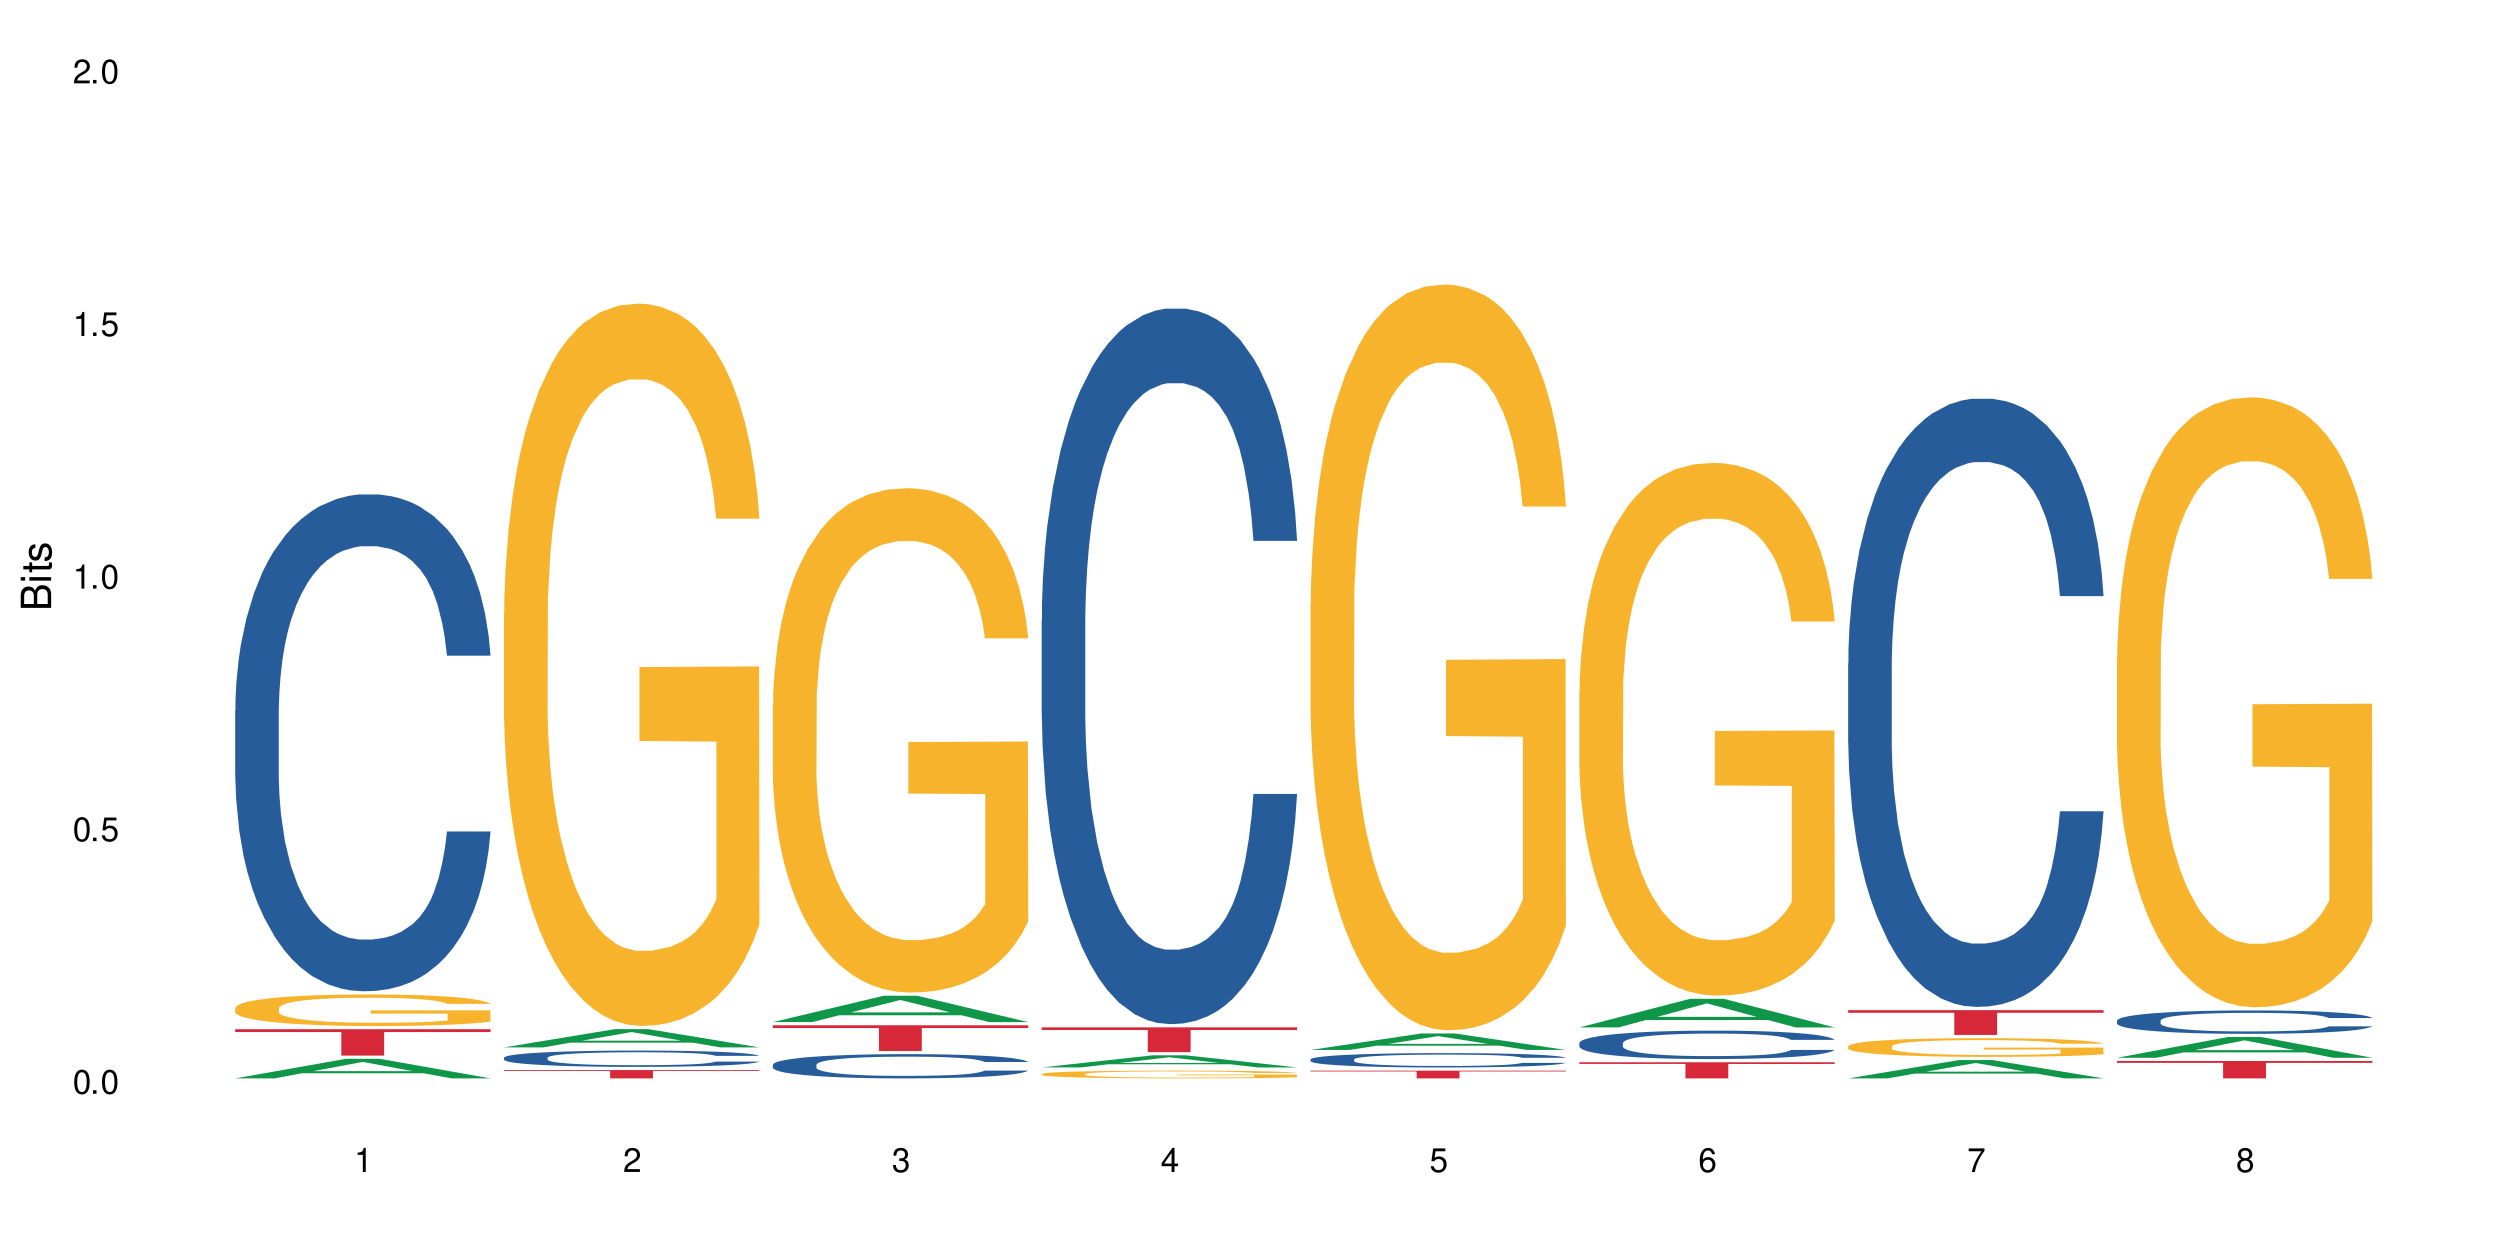 <?xml version="1.0" encoding="UTF-8"?>
<svg xmlns="http://www.w3.org/2000/svg" xmlns:xlink="http://www.w3.org/1999/xlink" width="720" height="360" viewBox="0 0 720 360">
<defs>
<g>
<g id="glyph-0-0">
</g>
<g id="glyph-0-1">
<path d="M 2.641 -6.938 C 2 -6.938 1.422 -6.656 1.078 -6.172 C 0.641 -5.562 0.406 -4.641 0.406 -3.359 C 0.406 -1.016 1.188 0.219 2.641 0.219 C 4.078 0.219 4.859 -1.016 4.859 -3.297 C 4.859 -4.641 4.656 -5.547 4.203 -6.172 C 3.844 -6.656 3.281 -6.938 2.641 -6.938 Z M 2.641 -6.188 C 3.547 -6.188 4 -5.25 4 -3.375 C 4 -1.406 3.562 -0.484 2.625 -0.484 C 1.734 -0.484 1.281 -1.438 1.281 -3.344 C 1.281 -5.25 1.734 -6.188 2.641 -6.188 Z M 2.641 -6.188 "/>
</g>
<g id="glyph-0-2">
<path d="M 1.828 -1 L 0.828 -1 L 0.828 0 L 1.828 0 Z M 1.828 -1 "/>
</g>
<g id="glyph-0-3">
<path d="M 4.562 -6.797 L 1.062 -6.797 L 0.547 -3.094 L 1.328 -3.094 C 1.719 -3.562 2.047 -3.734 2.578 -3.734 C 3.484 -3.734 4.062 -3.109 4.062 -2.094 C 4.062 -1.125 3.484 -0.531 2.578 -0.531 C 1.828 -0.531 1.375 -0.906 1.188 -1.672 L 0.328 -1.672 C 0.453 -1.109 0.547 -0.844 0.75 -0.594 C 1.125 -0.078 1.828 0.219 2.594 0.219 C 3.969 0.219 4.922 -0.781 4.922 -2.219 C 4.922 -3.562 4.031 -4.484 2.719 -4.484 C 2.25 -4.484 1.859 -4.359 1.469 -4.062 L 1.734 -5.969 L 4.562 -5.969 Z M 4.562 -6.797 "/>
</g>
<g id="glyph-0-4">
<path d="M 2.484 -4.938 L 2.484 0 L 3.328 0 L 3.328 -6.938 L 2.766 -6.938 C 2.469 -5.875 2.281 -5.734 0.984 -5.562 L 0.984 -4.938 Z M 2.484 -4.938 "/>
</g>
<g id="glyph-0-5">
<path d="M 4.859 -0.828 L 1.281 -0.828 C 1.359 -1.406 1.672 -1.781 2.5 -2.281 L 3.469 -2.828 C 4.406 -3.344 4.906 -4.062 4.906 -4.906 C 4.906 -5.484 4.672 -6.031 4.266 -6.406 C 3.859 -6.766 3.375 -6.938 2.719 -6.938 C 1.859 -6.938 1.219 -6.625 0.844 -6.031 C 0.609 -5.672 0.5 -5.234 0.484 -4.531 L 1.328 -4.531 C 1.359 -5.016 1.406 -5.281 1.531 -5.516 C 1.75 -5.938 2.188 -6.203 2.703 -6.203 C 3.469 -6.203 4.031 -5.641 4.031 -4.891 C 4.031 -4.344 3.719 -3.859 3.125 -3.516 L 2.234 -3 C 0.812 -2.172 0.406 -1.531 0.328 -0.016 L 4.859 -0.016 Z M 4.859 -0.828 "/>
</g>
<g id="glyph-0-6">
<path d="M 2.125 -3.188 L 2.578 -3.188 C 3.5 -3.188 3.984 -2.766 3.984 -1.922 C 3.984 -1.062 3.469 -0.531 2.594 -0.531 C 1.656 -0.531 1.203 -1 1.156 -2.016 L 0.312 -2.016 C 0.344 -1.453 0.438 -1.094 0.609 -0.781 C 0.953 -0.109 1.625 0.219 2.547 0.219 C 3.953 0.219 4.859 -0.625 4.859 -1.938 C 4.859 -2.828 4.516 -3.297 3.703 -3.594 C 4.344 -3.844 4.656 -4.328 4.656 -5.031 C 4.656 -6.219 3.875 -6.938 2.578 -6.938 C 1.203 -6.938 0.484 -6.172 0.453 -4.703 L 1.297 -4.703 C 1.312 -5.125 1.344 -5.359 1.453 -5.578 C 1.641 -5.969 2.062 -6.203 2.594 -6.203 C 3.344 -6.203 3.797 -5.75 3.797 -5 C 3.797 -4.516 3.609 -4.219 3.25 -4.047 C 3.016 -3.953 2.703 -3.922 2.125 -3.906 Z M 2.125 -3.188 "/>
</g>
<g id="glyph-0-7">
<path d="M 3.141 -1.672 L 3.141 0 L 3.984 0 L 3.984 -1.672 L 4.984 -1.672 L 4.984 -2.438 L 3.984 -2.438 L 3.984 -6.938 L 3.359 -6.938 L 0.266 -2.578 L 0.266 -1.672 Z M 3.141 -2.438 L 1 -2.438 L 3.141 -5.5 Z M 3.141 -2.438 "/>
</g>
<g id="glyph-0-8">
<path d="M 4.781 -5.125 C 4.609 -6.266 3.891 -6.938 2.844 -6.938 C 2.094 -6.938 1.422 -6.578 1.031 -5.953 C 0.594 -5.266 0.406 -4.422 0.406 -3.172 C 0.406 -2 0.578 -1.25 0.984 -0.641 C 1.359 -0.078 1.953 0.219 2.703 0.219 C 3.984 0.219 4.922 -0.75 4.922 -2.094 C 4.922 -3.375 4.062 -4.281 2.844 -4.281 C 2.172 -4.281 1.641 -4.031 1.281 -3.516 C 1.281 -5.234 1.828 -6.188 2.797 -6.188 C 3.391 -6.188 3.797 -5.797 3.938 -5.125 Z M 2.734 -3.531 C 3.547 -3.531 4.062 -2.953 4.062 -2.031 C 4.062 -1.156 3.484 -0.531 2.703 -0.531 C 1.922 -0.531 1.328 -1.188 1.328 -2.078 C 1.328 -2.938 1.906 -3.531 2.734 -3.531 Z M 2.734 -3.531 "/>
</g>
<g id="glyph-0-9">
<path d="M 4.984 -6.797 L 0.438 -6.797 L 0.438 -5.969 L 4.109 -5.969 C 2.5 -3.656 1.828 -2.234 1.328 0 L 2.219 0 C 2.594 -2.172 3.453 -4.047 4.984 -6.094 Z M 4.984 -6.797 "/>
</g>
<g id="glyph-0-10">
<path d="M 3.75 -3.656 C 4.469 -4.094 4.688 -4.438 4.688 -5.078 C 4.688 -6.172 3.844 -6.938 2.641 -6.938 C 1.438 -6.938 0.594 -6.172 0.594 -5.094 C 0.594 -4.438 0.812 -4.094 1.516 -3.656 C 0.734 -3.266 0.359 -2.703 0.359 -1.922 C 0.359 -0.656 1.281 0.219 2.641 0.219 C 3.984 0.219 4.922 -0.656 4.922 -1.922 C 4.922 -2.703 4.531 -3.266 3.75 -3.656 Z M 2.641 -6.188 C 3.359 -6.188 3.812 -5.75 3.812 -5.062 C 3.812 -4.406 3.344 -3.984 2.641 -3.984 C 1.922 -3.984 1.453 -4.406 1.453 -5.078 C 1.453 -5.75 1.922 -6.188 2.641 -6.188 Z M 2.641 -3.266 C 3.484 -3.266 4.062 -2.719 4.062 -1.906 C 4.062 -1.078 3.484 -0.531 2.625 -0.531 C 1.797 -0.531 1.219 -1.094 1.219 -1.906 C 1.219 -2.719 1.781 -3.266 2.641 -3.266 Z M 2.641 -3.266 "/>
</g>
<g id="glyph-1-0">
</g>
<g id="glyph-1-1">
<path d="M 0 -0.953 L 0 -4.891 C 0 -5.719 -0.234 -6.344 -0.734 -6.797 C -1.188 -7.234 -1.812 -7.469 -2.5 -7.469 C -3.547 -7.469 -4.188 -7 -4.625 -5.875 C -4.984 -6.688 -5.625 -7.094 -6.531 -7.094 C -7.172 -7.094 -7.734 -6.859 -8.141 -6.391 C -8.562 -5.922 -8.75 -5.344 -8.75 -4.5 L -8.75 -0.953 Z M -4.984 -2.062 L -7.766 -2.062 L -7.766 -4.219 C -7.766 -4.844 -7.688 -5.203 -7.453 -5.5 C -7.219 -5.812 -6.859 -5.969 -6.375 -5.969 C -5.891 -5.969 -5.531 -5.812 -5.297 -5.5 C -5.062 -5.203 -4.984 -4.844 -4.984 -4.219 Z M -0.984 -2.062 L -4 -2.062 L -4 -4.781 C -4 -5.766 -3.438 -6.359 -2.484 -6.359 C -1.547 -6.359 -0.984 -5.766 -0.984 -4.781 Z M -0.984 -2.062 "/>
</g>
<g id="glyph-1-2">
<path d="M -6.281 -1.797 L -6.281 -0.797 L 0 -0.797 L 0 -1.797 Z M -8.75 -1.797 L -8.75 -0.797 L -7.484 -0.797 L -7.484 -1.797 Z M -8.75 -1.797 "/>
</g>
<g id="glyph-1-3">
<path d="M -6.281 -3.047 L -6.281 -2.016 L -8.016 -2.016 L -8.016 -1.016 L -6.281 -1.016 L -6.281 -0.172 L -5.469 -0.172 L -5.469 -1.016 L -0.719 -1.016 C -0.078 -1.016 0.281 -1.453 0.281 -2.234 C 0.281 -2.5 0.25 -2.719 0.188 -3.047 L -0.641 -3.047 C -0.609 -2.906 -0.594 -2.766 -0.594 -2.562 C -0.594 -2.141 -0.719 -2.016 -1.156 -2.016 L -5.469 -2.016 L -5.469 -3.047 Z M -6.281 -3.047 "/>
</g>
<g id="glyph-1-4">
<path d="M -4.531 -5.25 C -5.766 -5.25 -6.469 -4.422 -6.469 -2.969 C -6.469 -1.516 -5.719 -0.562 -4.547 -0.562 C -3.562 -0.562 -3.094 -1.062 -2.734 -2.562 L -2.516 -3.484 C -2.344 -4.188 -2.094 -4.469 -1.641 -4.469 C -1.047 -4.469 -0.641 -3.875 -0.641 -3 C -0.641 -2.453 -0.797 -2 -1.062 -1.75 C -1.25 -1.594 -1.422 -1.531 -1.875 -1.469 L -1.875 -0.406 C -0.422 -0.453 0.281 -1.266 0.281 -2.922 C 0.281 -4.5 -0.5 -5.516 -1.719 -5.516 C -2.656 -5.516 -3.172 -4.984 -3.469 -3.734 L -3.703 -2.766 C -3.891 -1.953 -4.156 -1.609 -4.594 -1.609 C -5.188 -1.609 -5.547 -2.125 -5.547 -2.938 C -5.547 -3.75 -5.203 -4.172 -4.531 -4.203 Z M -4.531 -5.25 "/>
</g>
</g>
</defs>
<rect x="-72" y="-36" width="864" height="432" fill="rgb(100%, 100%, 100%)" fill-opacity="1"/>
<path fill-rule="nonzero" fill="rgb(6.275%, 58.824%, 28.235%)" fill-opacity="1" d="M 67.73 310.574 L 67.809 310.566 L 99.637 304.934 L 109.301 304.934 L 141.281 310.578 L 130.047 310.578 L 122.031 309.105 L 86.906 309.105 L 79.047 310.574 L 67.73 310.574 L 90.285 308.496 L 118.809 308.488 L 104.586 305.855 L 104.43 305.852 L 104.27 305.867 L 90.207 308.488 L 90.285 308.496 Z M 67.73 310.574 "/>
<path fill-rule="nonzero" fill="rgb(14.51%, 36.078%, 60%)" fill-opacity="1" d="M 67.73 204.668 L 67.82 204.535 L 67.82 201.398 L 68.09 196.426 L 68.719 190.148 L 69.344 185.832 L 70.961 178.117 L 73.203 170.664 L 75.535 164.906 L 77.238 161.508 L 78.766 158.891 L 82.262 154.055 L 84.504 151.566 L 86.926 149.344 L 89.887 147.121 L 92.039 145.812 L 96.883 143.723 L 100.469 142.805 L 103.25 142.414 L 109.262 142.414 L 112.848 142.938 L 115.449 143.59 L 118.32 144.637 L 120.742 145.812 L 124.957 148.691 L 128.727 152.352 L 130.43 154.445 L 133.121 158.5 L 135.184 162.422 L 136.617 165.824 L 138.234 170.664 L 139.668 176.547 L 140.746 183.219 L 141.281 188.84 L 128.727 188.84 L 128.098 183.609 L 127.379 179.555 L 126.035 174.195 L 124.688 170.402 L 122.805 166.609 L 121.102 164.125 L 118.77 161.637 L 116.707 160.07 L 114.555 158.891 L 112.488 158.105 L 108.543 157.324 L 103.969 157.324 L 102.266 157.586 L 98.766 158.629 L 96.883 159.547 L 94.191 161.375 L 92.309 163.078 L 90.066 165.691 L 88.539 167.918 L 86.656 171.316 L 85.312 174.324 L 83.785 178.641 L 82.891 181.91 L 82.082 185.57 L 81.363 189.887 L 80.828 194.465 L 80.469 199.305 L 80.289 204.012 L 80.289 224.285 L 80.469 228.992 L 80.918 234.484 L 82.082 242.465 L 83.785 249.395 L 85.762 254.887 L 87.645 258.812 L 88.719 260.645 L 90.156 262.734 L 92.398 265.352 L 95.629 267.965 L 97.512 269.012 L 100.383 270.059 L 103.34 270.582 L 107.289 270.582 L 110.785 270.059 L 113.117 269.406 L 115.539 268.359 L 118.859 266.137 L 120.922 264.043 L 122.715 261.559 L 124.062 259.074 L 124.957 256.98 L 126.305 252.926 L 127.379 248.48 L 128.188 243.902 L 128.727 239.457 L 141.281 239.457 L 140.746 244.688 L 139.938 249.789 L 139.129 253.582 L 137.875 258.156 L 136.441 262.211 L 134.375 266.789 L 132.672 269.797 L 130.43 273.066 L 128.367 275.551 L 126.125 277.777 L 122.805 280.391 L 120.652 281.699 L 118.32 282.875 L 115.539 283.922 L 112.043 284.836 L 108.273 285.359 L 104.777 285.492 L 101.008 285.23 L 98.227 284.707 L 94.551 283.531 L 89.977 281.176 L 86.656 278.691 L 84.055 276.207 L 81.812 273.59 L 79.301 270.059 L 76.074 264.305 L 74.098 259.859 L 72.754 256.195 L 71.23 251.094 L 70.152 246.52 L 68.898 239.195 L 68 229.906 L 67.73 222.715 Z M 67.73 204.668 "/>
<path fill-rule="nonzero" fill="rgb(96.863%, 70.196%, 16.863%)" fill-opacity="1" d="M 67.73 290.305 L 67.82 290.293 L 67.82 290.129 L 68.18 289.754 L 69.078 289.242 L 70.242 288.816 L 71.5 288.484 L 72.305 288.312 L 73.652 288.062 L 74.816 287.879 L 77.777 287.504 L 81.543 287.156 L 83.609 287.008 L 85.941 286.867 L 89.258 286.707 L 90.785 286.652 L 95.449 286.52 L 100.738 286.434 L 106.57 286.41 L 109.262 286.418 L 112.938 286.453 L 117.961 286.543 L 120.832 286.625 L 123.074 286.707 L 125.406 286.816 L 128.277 286.984 L 130.969 287.184 L 133.121 287.383 L 135.273 287.629 L 137.066 287.895 L 138.594 288.188 L 139.938 288.535 L 140.746 288.824 L 141.281 289.117 L 128.816 289.117 L 128.098 288.824 L 127.289 288.602 L 125.945 288.328 L 124.598 288.129 L 123.254 287.969 L 120.742 287.754 L 118.59 287.621 L 115.898 287.504 L 113.297 287.43 L 110.336 287.383 L 108.543 287.363 L 103.789 287.363 L 99.484 287.422 L 96.973 287.488 L 95.18 287.555 L 92.668 287.68 L 91.141 287.781 L 90.246 287.848 L 87.555 288.102 L 85.762 288.336 L 84.773 288.492 L 83.52 288.742 L 82.621 288.965 L 81.633 289.297 L 81.098 289.547 L 80.379 290.113 L 80.289 291.605 L 80.559 291.922 L 81.098 292.262 L 81.812 292.562 L 82.891 292.875 L 83.965 293.117 L 85.852 293.441 L 87.465 293.656 L 88.719 293.797 L 91.141 294.023 L 92.129 294.098 L 94.461 294.246 L 96.883 294.363 L 99.844 294.461 L 102.086 294.512 L 105.672 294.555 L 110.246 294.555 L 115.629 294.504 L 119.039 294.438 L 121.371 294.371 L 122.895 294.312 L 124.777 294.223 L 126.125 294.137 L 127.379 294.047 L 128.906 293.906 L 128.906 291.922 L 106.75 291.914 L 106.75 290.984 L 141.195 290.977 L 141.281 294.223 L 139.398 294.445 L 137.066 294.66 L 134.824 294.828 L 132.492 294.969 L 129.176 295.125 L 126.484 295.227 L 122.355 295.34 L 118.59 295.418 L 114.645 295.465 L 111.145 295.492 L 107.02 295.5 L 103.34 295.484 L 99.395 295.434 L 96.254 295.367 L 93.383 295.285 L 90.516 295.176 L 86.926 295 L 84.594 294.859 L 82.172 294.688 L 79.75 294.477 L 77.598 294.254 L 76.164 294.078 L 74.727 293.879 L 73.203 293.633 L 71.766 293.348 L 70.691 293.094 L 69.703 292.801 L 68.988 292.527 L 68.27 292.152 L 67.91 291.855 L 67.73 291.598 Z M 67.73 290.305 "/>
<path fill-rule="nonzero" fill="rgb(83.922%, 15.686%, 22.353%)" fill-opacity="1" d="M 67.73 296.418 L 141.281 296.418 L 141.281 297.23 L 110.629 297.238 L 110.629 304.016 L 98.297 304.016 L 98.297 297.246 L 98.117 297.23 L 67.73 297.23 Z M 67.73 296.418 "/>
<path fill-rule="nonzero" fill="rgb(6.275%, 58.824%, 28.235%)" fill-opacity="1" d="M 145.156 301.648 L 145.234 301.641 L 177.059 296.395 L 186.723 296.395 L 218.707 301.652 L 207.469 301.652 L 199.453 300.281 L 164.328 300.281 L 156.469 301.648 L 145.156 301.648 L 167.707 299.711 L 196.23 299.707 L 182.008 297.254 L 181.852 297.25 L 181.695 297.262 L 167.629 299.707 L 167.707 299.711 Z M 145.156 301.648 "/>
<path fill-rule="nonzero" fill="rgb(14.51%, 36.078%, 60%)" fill-opacity="1" d="M 145.156 304.609 L 145.242 304.605 L 145.242 304.504 L 145.512 304.34 L 146.141 304.133 L 146.77 303.992 L 148.383 303.738 L 150.625 303.496 L 152.957 303.309 L 154.664 303.195 L 156.188 303.109 L 159.684 302.953 L 161.93 302.871 L 164.352 302.797 L 167.309 302.727 L 169.461 302.684 L 174.305 302.613 L 177.895 302.582 L 180.676 302.57 L 186.684 302.57 L 190.273 302.586 L 192.875 302.609 L 195.742 302.645 L 198.164 302.684 L 202.383 302.777 L 206.148 302.895 L 207.852 302.965 L 210.543 303.098 L 212.605 303.227 L 214.043 303.336 L 215.656 303.496 L 217.094 303.688 L 218.168 303.906 L 218.707 304.09 L 206.148 304.09 L 205.52 303.922 L 204.805 303.789 L 203.457 303.613 L 202.113 303.488 L 200.23 303.363 L 198.523 303.281 L 196.191 303.199 L 194.129 303.148 L 191.977 303.109 L 189.914 303.086 L 185.969 303.059 L 181.391 303.059 L 179.688 303.066 L 176.191 303.102 L 174.305 303.133 L 171.613 303.191 L 169.73 303.246 L 167.488 303.332 L 165.965 303.406 L 164.082 303.516 L 162.734 303.617 L 161.211 303.758 L 160.312 303.863 L 159.508 303.984 L 158.789 304.125 L 158.25 304.277 L 157.891 304.434 L 157.711 304.59 L 157.711 305.254 L 157.891 305.406 L 158.34 305.586 L 159.508 305.848 L 161.211 306.074 L 163.184 306.254 L 165.066 306.383 L 166.145 306.441 L 167.578 306.512 L 169.82 306.598 L 173.051 306.684 L 174.934 306.719 L 177.805 306.75 L 180.766 306.77 L 184.711 306.77 L 188.211 306.75 L 190.543 306.73 L 192.965 306.695 L 196.281 306.625 L 198.344 306.555 L 200.141 306.473 L 201.484 306.391 L 202.383 306.324 L 203.727 306.191 L 204.805 306.043 L 205.609 305.895 L 206.148 305.75 L 218.707 305.75 L 218.168 305.922 L 217.359 306.086 L 216.555 306.211 L 215.297 306.363 L 213.863 306.496 L 211.801 306.645 L 210.094 306.742 L 207.852 306.852 L 205.789 306.934 L 203.547 307.004 L 200.23 307.09 L 198.074 307.133 L 195.742 307.172 L 192.965 307.207 L 189.465 307.234 L 185.699 307.254 L 182.199 307.258 L 178.434 307.25 L 175.652 307.23 L 171.973 307.191 L 167.398 307.117 L 164.082 307.035 L 161.48 306.953 L 159.238 306.867 L 156.727 306.75 L 153.496 306.562 L 151.523 306.418 L 150.176 306.297 L 148.652 306.129 L 147.574 305.98 L 146.32 305.742 L 145.422 305.438 L 145.156 305.199 Z M 145.156 304.609 "/>
<path fill-rule="nonzero" fill="rgb(96.863%, 70.196%, 16.863%)" fill-opacity="1" d="M 145.156 176.539 L 145.242 176.348 L 145.242 172.547 L 145.602 163.996 L 146.5 152.219 L 147.664 142.527 L 148.922 134.926 L 149.73 130.938 L 151.074 125.238 L 152.242 121.059 L 155.199 112.508 L 158.969 104.527 L 161.031 101.109 L 163.363 97.879 L 166.684 94.27 L 168.207 92.938 L 172.871 89.898 L 178.164 88 L 183.992 87.43 L 186.684 87.617 L 190.363 88.379 L 195.387 90.469 L 198.254 92.367 L 200.496 94.27 L 202.828 96.738 L 205.699 100.539 L 208.391 105.098 L 210.543 109.656 L 212.695 115.359 L 214.492 121.438 L 216.016 128.086 L 217.359 136.066 L 218.168 142.719 L 218.707 149.367 L 206.238 149.367 L 205.52 142.719 L 204.715 137.586 L 203.367 131.316 L 202.023 126.758 L 200.676 123.148 L 198.164 118.207 L 196.012 115.168 L 193.32 112.508 L 190.723 110.797 L 187.762 109.656 L 185.969 109.277 L 181.211 109.277 L 176.906 110.609 L 174.395 112.129 L 172.602 113.648 L 170.09 116.496 L 168.566 118.777 L 167.668 120.297 L 164.977 126.188 L 163.184 131.508 L 162.195 135.117 L 160.941 140.816 L 160.043 145.949 L 159.059 153.547 L 158.52 159.246 L 157.801 172.168 L 157.711 206.367 L 157.98 213.586 L 158.52 221.375 L 159.238 228.215 L 160.312 235.438 L 161.391 240.945 L 163.273 248.355 L 164.887 253.297 L 166.145 256.527 L 168.566 261.656 L 169.551 263.367 L 171.883 266.785 L 174.305 269.445 L 177.266 271.727 L 179.508 272.867 L 183.098 273.816 L 187.672 273.816 L 193.055 272.676 L 196.461 271.156 L 198.793 269.637 L 200.32 268.305 L 202.203 266.215 L 203.547 264.316 L 204.805 262.227 L 206.328 258.996 L 206.328 213.586 L 184.172 213.398 L 184.172 192.117 L 218.617 191.926 L 218.707 266.215 L 216.824 271.348 L 214.492 276.285 L 212.25 280.086 L 209.918 283.316 L 206.598 286.926 L 203.906 289.207 L 199.781 291.867 L 196.012 293.574 L 192.066 294.715 L 188.566 295.285 L 184.441 295.477 L 180.766 295.098 L 176.816 293.957 L 173.68 292.438 L 170.809 290.535 L 167.938 288.066 L 164.352 284.074 L 162.016 280.848 L 159.594 276.855 L 157.172 272.105 L 155.02 266.977 L 153.586 262.984 L 152.152 258.426 L 150.625 252.727 L 149.191 246.266 L 148.113 240.375 L 147.129 233.727 L 146.41 227.457 L 145.691 218.906 L 145.332 212.066 L 145.156 206.176 Z M 145.156 176.539 "/>
<path fill-rule="nonzero" fill="rgb(83.922%, 15.686%, 22.353%)" fill-opacity="1" d="M 145.156 308.176 L 218.707 308.176 L 218.707 308.434 L 188.051 308.434 L 188.051 310.578 L 175.719 310.578 L 175.719 308.438 L 175.539 308.434 L 145.156 308.434 Z M 145.156 308.176 "/>
<path fill-rule="nonzero" fill="rgb(6.275%, 58.824%, 28.235%)" fill-opacity="1" d="M 222.578 294.359 L 222.656 294.352 L 254.48 286.781 L 264.148 286.781 L 296.129 294.367 L 284.895 294.367 L 276.879 292.387 L 241.75 292.387 L 233.895 294.359 L 222.578 294.359 L 245.129 291.566 L 273.656 291.559 L 259.434 288.02 L 259.273 288.012 L 259.117 288.035 L 245.051 291.559 L 245.129 291.566 Z M 222.578 294.359 "/>
<path fill-rule="nonzero" fill="rgb(14.51%, 36.078%, 60%)" fill-opacity="1" d="M 222.578 306.633 L 222.668 306.629 L 222.668 306.477 L 222.938 306.234 L 223.562 305.926 L 224.191 305.715 L 225.809 305.34 L 228.051 304.977 L 230.383 304.695 L 232.086 304.527 L 233.609 304.402 L 237.109 304.164 L 239.352 304.043 L 241.773 303.934 L 244.734 303.828 L 246.887 303.762 L 251.73 303.66 L 255.316 303.617 L 258.098 303.598 L 264.109 303.598 L 267.695 303.621 L 270.297 303.656 L 273.168 303.707 L 275.59 303.762 L 279.805 303.902 L 283.57 304.082 L 285.277 304.184 L 287.969 304.383 L 290.031 304.574 L 291.465 304.738 L 293.082 304.977 L 294.516 305.262 L 295.59 305.59 L 296.129 305.863 L 283.57 305.863 L 282.945 305.605 L 282.227 305.41 L 280.883 305.148 L 279.535 304.961 L 277.652 304.777 L 275.949 304.656 L 273.617 304.535 L 271.551 304.457 L 269.398 304.402 L 267.336 304.363 L 263.391 304.324 L 258.816 304.324 L 257.109 304.336 L 253.613 304.387 L 251.73 304.434 L 249.039 304.523 L 247.156 304.605 L 244.914 304.734 L 243.387 304.84 L 241.504 305.008 L 240.16 305.152 L 238.633 305.363 L 237.738 305.523 L 236.93 305.703 L 236.211 305.914 L 235.672 306.137 L 235.316 306.371 L 235.137 306.602 L 235.137 307.59 L 235.316 307.82 L 235.762 308.09 L 236.93 308.48 L 238.633 308.816 L 240.605 309.086 L 242.492 309.277 L 243.566 309.367 L 245.004 309.469 L 247.246 309.594 L 250.473 309.723 L 252.355 309.773 L 255.227 309.824 L 258.188 309.852 L 262.133 309.852 L 265.633 309.824 L 267.965 309.793 L 270.387 309.742 L 273.707 309.633 L 275.77 309.531 L 277.562 309.41 L 278.906 309.289 L 279.805 309.188 L 281.148 308.988 L 282.227 308.773 L 283.035 308.551 L 283.57 308.332 L 296.129 308.332 L 295.59 308.586 L 294.785 308.836 L 293.977 309.02 L 292.723 309.246 L 291.285 309.441 L 289.223 309.664 L 287.52 309.812 L 285.277 309.973 L 283.215 310.094 L 280.973 310.203 L 277.652 310.328 L 275.5 310.395 L 273.168 310.449 L 270.387 310.5 L 266.887 310.547 L 263.121 310.57 L 259.621 310.578 L 255.855 310.566 L 253.074 310.539 L 249.398 310.48 L 244.824 310.367 L 241.504 310.246 L 238.902 310.125 L 236.66 309.996 L 234.148 309.824 L 230.918 309.543 L 228.945 309.328 L 227.602 309.148 L 226.074 308.898 L 225 308.676 L 223.742 308.32 L 222.848 307.867 L 222.578 307.516 Z M 222.578 306.633 "/>
<path fill-rule="nonzero" fill="rgb(96.863%, 70.196%, 16.863%)" fill-opacity="1" d="M 222.578 202.816 L 222.668 202.684 L 222.668 200.031 L 223.027 194.059 L 223.922 185.836 L 225.09 179.07 L 226.344 173.762 L 227.152 170.977 L 228.496 166.996 L 229.664 164.078 L 232.625 158.109 L 236.391 152.535 L 238.453 150.148 L 240.785 147.895 L 244.105 145.375 L 245.629 144.445 L 250.293 142.32 L 255.586 140.996 L 261.418 140.598 L 264.109 140.73 L 267.785 141.262 L 272.809 142.719 L 275.68 144.047 L 277.922 145.375 L 280.254 147.098 L 283.125 149.75 L 285.816 152.934 L 287.969 156.117 L 290.121 160.098 L 291.914 164.344 L 293.438 168.988 L 294.785 174.559 L 295.59 179.203 L 296.129 183.844 L 283.66 183.844 L 282.945 179.203 L 282.137 175.621 L 280.793 171.242 L 279.445 168.059 L 278.102 165.539 L 275.59 162.09 L 273.438 159.965 L 270.746 158.109 L 268.145 156.914 L 265.184 156.117 L 263.391 155.852 L 258.637 155.852 L 254.332 156.781 L 251.82 157.844 L 250.023 158.906 L 247.512 160.895 L 245.988 162.488 L 245.094 163.547 L 242.402 167.66 L 240.605 171.375 L 239.621 173.895 L 238.363 177.875 L 237.469 181.457 L 236.48 186.766 L 235.941 190.742 L 235.227 199.766 L 235.137 223.645 L 235.406 228.684 L 235.941 234.125 L 236.66 238.902 L 237.738 243.941 L 238.812 247.789 L 240.695 252.961 L 242.312 256.41 L 243.566 258.668 L 245.988 262.25 L 246.977 263.441 L 249.309 265.832 L 251.73 267.688 L 254.691 269.281 L 256.934 270.078 L 260.52 270.738 L 265.094 270.738 L 270.477 269.945 L 273.887 268.883 L 276.219 267.82 L 277.742 266.891 L 279.625 265.434 L 280.973 264.105 L 282.227 262.648 L 283.75 260.391 L 283.75 228.684 L 261.598 228.555 L 261.598 213.695 L 296.039 213.562 L 296.129 265.434 L 294.246 269.016 L 291.914 272.465 L 289.672 275.117 L 287.34 277.371 L 284.02 279.895 L 281.328 281.484 L 277.203 283.344 L 273.438 284.535 L 269.488 285.332 L 265.992 285.73 L 261.867 285.863 L 258.188 285.598 L 254.242 284.801 L 251.102 283.742 L 248.23 282.414 L 245.359 280.688 L 241.773 277.902 L 239.441 275.648 L 237.02 272.863 L 234.598 269.547 L 232.445 265.965 L 231.008 263.18 L 229.574 259.992 L 228.051 256.016 L 226.613 251.504 L 225.539 247.391 L 224.551 242.746 L 223.832 238.371 L 223.117 232.398 L 222.758 227.625 L 222.578 223.512 Z M 222.578 202.816 "/>
<path fill-rule="nonzero" fill="rgb(83.922%, 15.686%, 22.353%)" fill-opacity="1" d="M 222.578 295.285 L 296.129 295.285 L 296.129 296.078 L 265.477 296.082 L 265.477 302.68 L 253.141 302.68 L 253.141 296.09 L 252.965 296.078 L 222.578 296.078 Z M 222.578 295.285 "/>
<path fill-rule="nonzero" fill="rgb(6.275%, 58.824%, 28.235%)" fill-opacity="1" d="M 300 307.418 L 300.078 307.414 L 331.906 303.938 L 341.57 303.938 L 373.555 307.422 L 362.316 307.422 L 354.301 306.512 L 319.176 306.512 L 311.316 307.418 L 300 307.418 L 322.555 306.137 L 351.078 306.133 L 336.855 304.504 L 336.699 304.504 L 336.543 304.512 L 322.477 306.133 L 322.555 306.137 Z M 300 307.418 "/>
<path fill-rule="nonzero" fill="rgb(14.51%, 36.078%, 60%)" fill-opacity="1" d="M 300 178.555 L 300.09 178.367 L 300.09 173.848 L 300.359 166.691 L 300.988 157.648 L 301.617 151.434 L 303.23 140.32 L 305.473 129.586 L 307.805 121.297 L 309.508 116.398 L 311.035 112.633 L 314.531 105.664 L 316.773 102.086 L 319.195 98.883 L 322.156 95.68 L 324.309 93.797 L 329.152 90.785 L 332.742 89.465 L 335.52 88.902 L 341.531 88.902 L 345.117 89.652 L 347.719 90.598 L 350.59 92.102 L 353.012 93.797 L 357.227 97.941 L 360.996 103.215 L 362.699 106.23 L 365.391 112.066 L 367.453 117.719 L 368.891 122.617 L 370.504 129.586 L 371.938 138.062 L 373.016 147.668 L 373.555 155.766 L 360.996 155.766 L 360.367 148.23 L 359.648 142.395 L 358.305 134.672 L 356.961 129.207 L 355.074 123.746 L 353.371 120.168 L 351.039 116.59 L 348.977 114.328 L 346.824 112.633 L 344.762 111.504 L 340.812 110.371 L 336.238 110.371 L 334.535 110.75 L 331.035 112.258 L 329.152 113.574 L 326.461 116.211 L 324.578 118.66 L 322.336 122.426 L 320.812 125.629 L 318.926 130.527 L 317.582 134.859 L 316.059 141.074 L 315.16 145.781 L 314.352 151.059 L 313.637 157.273 L 313.098 163.863 L 312.738 170.832 L 312.559 177.613 L 312.559 206.809 L 312.738 213.59 L 313.188 221.5 L 314.352 232.992 L 316.059 242.973 L 318.031 250.883 L 319.914 256.535 L 320.992 259.172 L 322.426 262.184 L 324.668 265.953 L 327.898 269.719 L 329.781 271.227 L 332.652 272.734 L 335.609 273.484 L 339.559 273.484 L 343.055 272.734 L 345.387 271.789 L 347.809 270.285 L 351.129 267.082 L 353.191 264.07 L 354.984 260.488 L 356.332 256.91 L 357.227 253.898 L 358.574 248.059 L 359.648 241.656 L 360.457 235.062 L 360.996 228.656 L 373.555 228.656 L 373.016 236.191 L 372.207 243.539 L 371.402 249 L 370.145 255.594 L 368.711 261.43 L 366.645 268.023 L 364.941 272.355 L 362.699 277.066 L 360.637 280.645 L 358.395 283.844 L 355.074 287.613 L 352.922 289.496 L 350.59 291.191 L 347.809 292.699 L 344.312 294.016 L 340.543 294.77 L 337.047 294.957 L 333.277 294.582 L 330.5 293.828 L 326.82 292.133 L 322.246 288.742 L 318.926 285.164 L 316.324 281.586 L 314.082 277.816 L 311.57 272.734 L 308.344 264.445 L 306.371 258.043 L 305.023 252.766 L 303.5 245.422 L 302.422 238.828 L 301.168 228.281 L 300.27 214.91 L 300 204.551 Z M 300 178.555 "/>
<path fill-rule="nonzero" fill="rgb(96.863%, 70.196%, 16.863%)" fill-opacity="1" d="M 300 309.301 L 300.09 309.297 L 300.09 309.258 L 300.449 309.164 L 301.348 309.039 L 302.512 308.934 L 303.77 308.852 L 304.574 308.809 L 305.922 308.746 L 307.086 308.703 L 310.047 308.609 L 313.816 308.523 L 315.879 308.488 L 318.211 308.453 L 321.527 308.414 L 323.055 308.398 L 327.719 308.367 L 333.012 308.348 L 338.84 308.34 L 341.531 308.344 L 345.207 308.352 L 350.23 308.375 L 353.102 308.395 L 355.344 308.414 L 357.676 308.441 L 360.547 308.48 L 363.238 308.531 L 365.391 308.578 L 367.543 308.641 L 369.336 308.707 L 370.863 308.777 L 372.207 308.863 L 373.016 308.934 L 373.555 309.008 L 361.086 309.008 L 360.367 308.934 L 359.559 308.879 L 358.215 308.812 L 356.871 308.762 L 355.523 308.727 L 353.012 308.672 L 350.859 308.641 L 348.168 308.609 L 345.566 308.594 L 342.609 308.578 L 340.812 308.574 L 336.059 308.574 L 331.754 308.59 L 329.242 308.605 L 327.449 308.621 L 324.938 308.652 L 323.414 308.68 L 322.516 308.695 L 319.824 308.758 L 318.031 308.816 L 317.043 308.852 L 315.789 308.914 L 314.891 308.969 L 313.902 309.051 L 313.367 309.113 L 312.648 309.25 L 312.559 309.621 L 312.828 309.699 L 313.367 309.781 L 314.082 309.855 L 315.16 309.934 L 316.234 309.992 L 318.121 310.07 L 319.734 310.125 L 320.992 310.16 L 323.414 310.215 L 324.398 310.234 L 326.73 310.27 L 329.152 310.297 L 332.113 310.324 L 334.355 310.336 L 337.941 310.344 L 342.52 310.344 L 347.898 310.332 L 351.309 310.316 L 353.641 310.301 L 355.164 310.285 L 357.047 310.262 L 358.395 310.242 L 359.648 310.219 L 361.176 310.188 L 361.176 309.699 L 339.02 309.695 L 339.02 309.465 L 373.465 309.465 L 373.555 310.262 L 371.668 310.32 L 369.336 310.371 L 367.094 310.414 L 364.762 310.449 L 361.445 310.484 L 358.754 310.512 L 354.629 310.539 L 350.859 310.559 L 346.914 310.57 L 343.414 310.574 L 339.289 310.578 L 335.609 310.574 L 331.664 310.562 L 328.523 310.547 L 325.656 310.523 L 322.785 310.5 L 319.195 310.457 L 316.863 310.422 L 314.441 310.379 L 312.02 310.328 L 309.867 310.273 L 308.434 310.23 L 306.996 310.18 L 305.473 310.117 L 304.039 310.051 L 302.961 309.984 L 301.973 309.914 L 301.258 309.848 L 300.539 309.754 L 300.18 309.68 L 300 309.617 Z M 300 309.301 "/>
<path fill-rule="nonzero" fill="rgb(83.922%, 15.686%, 22.353%)" fill-opacity="1" d="M 300 295.875 L 373.555 295.875 L 373.555 296.641 L 342.898 296.648 L 342.898 303.016 L 330.566 303.016 L 330.566 296.652 L 330.387 296.641 L 300 296.641 Z M 300 295.875 "/>
<path fill-rule="nonzero" fill="rgb(6.275%, 58.824%, 28.235%)" fill-opacity="1" d="M 377.426 302.379 L 377.504 302.375 L 409.328 297.641 L 418.992 297.641 L 450.977 302.383 L 439.738 302.383 L 431.723 301.145 L 396.598 301.145 L 388.738 302.379 L 377.426 302.379 L 399.977 300.633 L 428.504 300.629 L 414.277 298.414 L 414.121 298.41 L 413.965 298.426 L 399.898 300.629 L 399.977 300.633 Z M 377.426 302.379 "/>
<path fill-rule="nonzero" fill="rgb(14.51%, 36.078%, 60%)" fill-opacity="1" d="M 377.426 305.098 L 377.516 305.094 L 377.516 305.004 L 377.781 304.859 L 378.41 304.68 L 379.039 304.555 L 380.652 304.332 L 382.895 304.117 L 385.227 303.949 L 386.934 303.852 L 388.457 303.777 L 391.957 303.637 L 394.199 303.566 L 396.621 303.5 L 399.578 303.438 L 401.734 303.398 L 406.574 303.34 L 410.164 303.312 L 412.945 303.301 L 418.953 303.301 L 422.543 303.316 L 425.145 303.336 L 428.016 303.363 L 430.438 303.398 L 434.652 303.48 L 438.418 303.586 L 440.125 303.648 L 442.812 303.766 L 444.879 303.879 L 446.312 303.977 L 447.926 304.117 L 449.363 304.285 L 450.438 304.477 L 450.977 304.641 L 438.418 304.641 L 437.789 304.488 L 437.074 304.371 L 435.727 304.219 L 434.383 304.109 L 432.5 304 L 430.793 303.926 L 428.461 303.855 L 426.398 303.809 L 424.246 303.777 L 422.184 303.754 L 418.238 303.73 L 413.664 303.73 L 411.957 303.738 L 408.461 303.77 L 406.574 303.797 L 403.887 303.848 L 402 303.898 L 399.758 303.973 L 398.234 304.035 L 396.352 304.133 L 395.004 304.223 L 393.48 304.348 L 392.582 304.441 L 391.777 304.547 L 391.059 304.672 L 390.52 304.801 L 390.16 304.941 L 389.98 305.078 L 389.98 305.664 L 390.16 305.797 L 390.609 305.957 L 391.777 306.188 L 393.48 306.387 L 395.453 306.547 L 397.336 306.66 L 398.414 306.711 L 399.848 306.773 L 402.09 306.848 L 405.32 306.922 L 407.203 306.953 L 410.074 306.984 L 413.035 306.996 L 416.98 306.996 L 420.48 306.984 L 422.812 306.965 L 425.234 306.934 L 428.551 306.871 L 430.613 306.809 L 432.41 306.738 L 433.754 306.664 L 434.652 306.605 L 435.996 306.488 L 437.074 306.359 L 437.879 306.227 L 438.418 306.102 L 450.977 306.102 L 450.438 306.25 L 449.633 306.398 L 448.824 306.508 L 447.566 306.641 L 446.133 306.758 L 444.07 306.887 L 442.367 306.977 L 440.125 307.07 L 438.059 307.141 L 435.816 307.207 L 432.5 307.281 L 430.348 307.32 L 428.016 307.352 L 425.234 307.383 L 421.734 307.41 L 417.969 307.426 L 414.469 307.43 L 410.703 307.422 L 407.922 307.406 L 404.242 307.371 L 399.668 307.305 L 396.352 307.23 L 393.75 307.16 L 391.508 307.086 L 388.996 306.984 L 385.766 306.816 L 383.793 306.688 L 382.449 306.582 L 380.922 306.438 L 379.848 306.305 L 378.59 306.094 L 377.695 305.824 L 377.426 305.617 Z M 377.426 305.098 "/>
<path fill-rule="nonzero" fill="rgb(96.863%, 70.196%, 16.863%)" fill-opacity="1" d="M 377.426 173.926 L 377.516 173.73 L 377.516 169.809 L 377.871 160.98 L 378.77 148.816 L 379.938 138.812 L 381.191 130.969 L 382 126.848 L 383.344 120.965 L 384.512 116.648 L 387.469 107.82 L 391.238 99.582 L 393.301 96.051 L 395.633 92.715 L 398.953 88.988 L 400.477 87.617 L 405.141 84.477 L 410.434 82.516 L 416.262 81.926 L 418.953 82.125 L 422.633 82.91 L 427.656 85.066 L 430.527 87.027 L 432.77 88.988 L 435.102 91.539 L 437.969 95.461 L 440.66 100.172 L 442.812 104.879 L 444.969 110.762 L 446.762 117.039 L 448.285 123.906 L 449.633 132.145 L 450.438 139.012 L 450.977 145.875 L 438.508 145.875 L 437.789 139.012 L 436.984 133.715 L 435.637 127.242 L 434.293 122.531 L 432.949 118.805 L 430.438 113.707 L 428.281 110.566 L 425.594 107.82 L 422.992 106.055 L 420.031 104.879 L 418.238 104.484 L 413.484 104.484 L 409.176 105.859 L 406.664 107.43 L 404.871 108.996 L 402.359 111.941 L 400.836 114.293 L 399.938 115.863 L 397.246 121.945 L 395.453 127.438 L 394.469 131.164 L 393.211 137.047 L 392.312 142.344 L 391.328 150.191 L 390.789 156.074 L 390.07 169.414 L 389.98 204.723 L 390.25 212.176 L 390.789 220.219 L 391.508 227.281 L 392.582 234.734 L 393.66 240.426 L 395.543 248.074 L 397.156 253.176 L 398.414 256.512 L 400.836 261.805 L 401.82 263.57 L 404.156 267.102 L 406.574 269.848 L 409.535 272.203 L 411.777 273.379 L 415.367 274.359 L 419.941 274.359 L 425.324 273.184 L 428.73 271.613 L 431.062 270.043 L 432.59 268.672 L 434.473 266.516 L 435.816 264.551 L 437.074 262.395 L 438.598 259.059 L 438.598 212.176 L 416.441 211.98 L 416.441 190.012 L 450.887 189.816 L 450.977 266.516 L 449.094 271.809 L 446.762 276.91 L 444.52 280.832 L 442.188 284.168 L 438.867 287.895 L 436.176 290.25 L 432.051 292.996 L 428.281 294.762 L 424.336 295.938 L 420.84 296.527 L 416.711 296.723 L 413.035 296.332 L 409.086 295.152 L 405.949 293.586 L 403.078 291.621 L 400.207 289.074 L 396.621 284.953 L 394.289 281.617 L 391.867 277.5 L 389.445 272.594 L 387.293 267.297 L 385.855 263.18 L 384.422 258.473 L 382.895 252.586 L 381.461 245.918 L 380.383 239.836 L 379.398 232.969 L 378.68 226.496 L 377.961 217.672 L 377.605 210.609 L 377.426 204.527 Z M 377.426 173.926 "/>
<path fill-rule="nonzero" fill="rgb(83.922%, 15.686%, 22.353%)" fill-opacity="1" d="M 377.426 308.348 L 450.977 308.348 L 450.977 308.586 L 420.324 308.586 L 420.324 310.578 L 407.988 310.578 L 407.988 308.59 L 407.809 308.586 L 377.426 308.586 Z M 377.426 308.348 "/>
<path fill-rule="nonzero" fill="rgb(6.275%, 58.824%, 28.235%)" fill-opacity="1" d="M 454.848 295.898 L 454.926 295.891 L 486.75 287.656 L 496.418 287.656 L 528.398 295.906 L 517.164 295.906 L 509.148 293.754 L 474.023 293.754 L 466.164 295.898 L 454.848 295.898 L 477.402 292.863 L 505.926 292.855 L 491.703 289.004 L 491.547 288.996 L 491.387 289.02 L 477.32 292.855 L 477.402 292.863 Z M 454.848 295.898 "/>
<path fill-rule="nonzero" fill="rgb(14.51%, 36.078%, 60%)" fill-opacity="1" d="M 454.848 300.387 L 454.938 300.379 L 454.938 300.199 L 455.207 299.914 L 455.836 299.555 L 456.461 299.309 L 458.078 298.867 L 460.32 298.441 L 462.652 298.113 L 464.355 297.918 L 465.879 297.77 L 469.379 297.492 L 471.621 297.348 L 474.043 297.223 L 477.004 297.094 L 479.156 297.02 L 484 296.902 L 487.586 296.848 L 490.367 296.824 L 496.379 296.824 L 499.965 296.855 L 502.566 296.895 L 505.438 296.953 L 507.859 297.02 L 512.074 297.184 L 515.844 297.395 L 517.547 297.512 L 520.238 297.746 L 522.301 297.969 L 523.734 298.164 L 525.352 298.441 L 526.785 298.777 L 527.863 299.16 L 528.398 299.48 L 515.844 299.48 L 515.215 299.18 L 514.496 298.949 L 513.152 298.645 L 511.805 298.426 L 509.922 298.207 L 508.219 298.066 L 505.887 297.926 L 503.824 297.836 L 501.672 297.77 L 499.605 297.723 L 495.66 297.68 L 491.086 297.68 L 489.383 297.691 L 485.883 297.754 L 484 297.805 L 481.309 297.91 L 479.426 298.008 L 477.184 298.156 L 475.656 298.285 L 473.773 298.477 L 472.43 298.648 L 470.902 298.898 L 470.008 299.082 L 469.199 299.293 L 468.48 299.539 L 467.945 299.801 L 467.586 300.078 L 467.406 300.348 L 467.406 301.508 L 467.586 301.777 L 468.035 302.09 L 469.199 302.547 L 470.902 302.941 L 472.879 303.258 L 474.762 303.48 L 475.836 303.586 L 477.273 303.703 L 479.516 303.855 L 482.742 304.004 L 484.629 304.062 L 487.496 304.125 L 490.457 304.152 L 494.406 304.152 L 497.902 304.125 L 500.234 304.086 L 502.656 304.027 L 505.977 303.898 L 508.039 303.781 L 509.832 303.637 L 511.18 303.496 L 512.074 303.375 L 513.422 303.145 L 514.496 302.891 L 515.305 302.629 L 515.844 302.375 L 528.398 302.375 L 527.863 302.672 L 527.055 302.965 L 526.246 303.18 L 524.992 303.441 L 523.555 303.676 L 521.492 303.938 L 519.789 304.109 L 517.547 304.297 L 515.484 304.438 L 513.242 304.566 L 509.922 304.715 L 507.77 304.789 L 505.438 304.855 L 502.656 304.918 L 499.16 304.969 L 495.391 305 L 491.895 305.004 L 488.125 304.992 L 485.344 304.961 L 481.668 304.895 L 477.094 304.758 L 473.773 304.617 L 471.172 304.477 L 468.93 304.324 L 466.418 304.125 L 463.191 303.793 L 461.215 303.539 L 459.871 303.332 L 458.348 303.039 L 457.27 302.777 L 456.016 302.359 L 455.117 301.828 L 454.848 301.418 Z M 454.848 300.387 "/>
<path fill-rule="nonzero" fill="rgb(96.863%, 70.196%, 16.863%)" fill-opacity="1" d="M 454.848 199.023 L 454.938 198.883 L 454.938 196.082 L 455.297 189.773 L 456.191 181.086 L 457.359 173.941 L 458.613 168.336 L 459.422 165.395 L 460.77 161.191 L 461.934 158.105 L 464.895 151.801 L 468.66 145.918 L 470.723 143.395 L 473.055 141.012 L 476.375 138.352 L 477.898 137.371 L 482.562 135.129 L 487.855 133.727 L 493.688 133.305 L 496.379 133.445 L 500.055 134.008 L 505.078 135.547 L 507.949 136.949 L 510.191 138.352 L 512.523 140.172 L 515.395 142.973 L 518.086 146.336 L 520.238 149.699 L 522.391 153.902 L 524.184 158.387 L 525.711 163.293 L 527.055 169.176 L 527.863 174.082 L 528.398 178.984 L 515.934 178.984 L 515.215 174.082 L 514.406 170.297 L 513.062 165.676 L 511.715 162.312 L 510.371 159.648 L 507.859 156.004 L 505.707 153.762 L 503.016 151.801 L 500.414 150.539 L 497.453 149.699 L 495.66 149.418 L 490.906 149.418 L 486.602 150.402 L 484.09 151.523 L 482.297 152.641 L 479.785 154.746 L 478.258 156.426 L 477.363 157.547 L 474.672 161.891 L 472.879 165.812 L 471.891 168.477 L 470.633 172.68 L 469.738 176.465 L 468.75 182.066 L 468.211 186.273 L 467.496 195.801 L 467.406 221.023 L 467.676 226.348 L 468.211 232.09 L 468.93 237.137 L 470.008 242.461 L 471.082 246.523 L 472.965 251.988 L 474.582 255.633 L 475.836 258.016 L 478.258 261.797 L 479.246 263.059 L 481.578 265.582 L 484 267.543 L 486.961 269.223 L 489.203 270.062 L 492.789 270.766 L 497.363 270.766 L 502.746 269.926 L 506.156 268.805 L 508.488 267.684 L 510.012 266.703 L 511.895 265.16 L 513.242 263.758 L 514.496 262.219 L 516.023 259.836 L 516.023 226.348 L 493.867 226.207 L 493.867 210.512 L 528.309 210.371 L 528.398 265.16 L 526.516 268.941 L 524.184 272.586 L 521.941 275.391 L 519.609 277.77 L 516.289 280.434 L 513.602 282.113 L 509.473 284.078 L 505.707 285.336 L 501.758 286.18 L 498.262 286.598 L 494.137 286.738 L 490.457 286.457 L 486.512 285.617 L 483.371 284.496 L 480.5 283.094 L 477.633 281.273 L 474.043 278.332 L 471.711 275.949 L 469.289 273.008 L 466.867 269.504 L 464.715 265.719 L 463.281 262.777 L 461.844 259.414 L 460.32 255.211 L 458.883 250.445 L 457.809 246.102 L 456.82 241.199 L 456.102 236.574 L 455.387 230.27 L 455.027 225.227 L 454.848 220.883 Z M 454.848 199.023 "/>
<path fill-rule="nonzero" fill="rgb(83.922%, 15.686%, 22.353%)" fill-opacity="1" d="M 454.848 305.926 L 528.398 305.926 L 528.398 306.422 L 497.746 306.426 L 497.746 310.578 L 485.414 310.578 L 485.414 306.43 L 485.234 306.422 L 454.848 306.422 Z M 454.848 305.926 "/>
<path fill-rule="nonzero" fill="rgb(6.275%, 58.824%, 28.235%)" fill-opacity="1" d="M 532.27 310.574 L 532.352 310.566 L 564.176 305.305 L 573.84 305.305 L 605.824 310.578 L 594.586 310.578 L 586.57 309.203 L 551.445 309.203 L 543.586 310.574 L 532.27 310.574 L 554.824 308.633 L 583.348 308.629 L 569.125 306.168 L 568.969 306.16 L 568.812 306.176 L 554.746 308.629 L 554.824 308.633 Z M 532.27 310.574 "/>
<path fill-rule="nonzero" fill="rgb(14.51%, 36.078%, 60%)" fill-opacity="1" d="M 532.27 191.055 L 532.359 190.895 L 532.359 187.055 L 532.629 180.969 L 533.258 173.285 L 533.887 168 L 535.5 158.555 L 537.742 149.43 L 540.074 142.387 L 541.777 138.223 L 543.305 135.02 L 546.801 129.098 L 549.043 126.055 L 551.465 123.332 L 554.426 120.613 L 556.578 119.012 L 561.422 116.449 L 565.012 115.328 L 567.793 114.848 L 573.801 114.848 L 577.391 115.488 L 579.992 116.289 L 582.859 117.57 L 585.281 119.012 L 589.5 122.535 L 593.266 127.016 L 594.969 129.578 L 597.66 134.539 L 599.723 139.344 L 601.16 143.508 L 602.773 149.43 L 604.207 156.633 L 605.285 164.801 L 605.824 171.684 L 593.266 171.684 L 592.637 165.281 L 591.922 160.316 L 590.574 153.754 L 589.23 149.109 L 587.344 144.469 L 585.641 141.426 L 583.309 138.383 L 581.246 136.461 L 579.094 135.02 L 577.031 134.059 L 573.082 133.102 L 568.508 133.102 L 566.805 133.422 L 563.305 134.699 L 561.422 135.82 L 558.73 138.062 L 556.848 140.145 L 554.605 143.348 L 553.082 146.066 L 551.199 150.23 L 549.852 153.914 L 548.328 159.195 L 547.43 163.199 L 546.621 167.68 L 545.906 172.965 L 545.367 178.566 L 545.008 184.492 L 544.828 190.254 L 544.828 215.07 L 545.008 220.836 L 545.457 227.559 L 546.621 237.324 L 548.328 245.809 L 550.301 252.535 L 552.184 257.336 L 553.262 259.578 L 554.695 262.141 L 556.938 265.34 L 560.168 268.543 L 562.051 269.824 L 564.922 271.105 L 567.883 271.746 L 571.828 271.746 L 575.324 271.105 L 577.656 270.305 L 580.078 269.023 L 583.398 266.301 L 585.461 263.742 L 587.254 260.699 L 588.602 257.656 L 589.5 255.094 L 590.844 250.133 L 591.922 244.688 L 592.727 239.086 L 593.266 233.641 L 605.824 233.641 L 605.285 240.047 L 604.477 246.289 L 603.672 250.934 L 602.414 256.535 L 600.98 261.5 L 598.918 267.102 L 597.211 270.785 L 594.969 274.789 L 592.906 277.828 L 590.664 280.551 L 587.344 283.754 L 585.191 285.355 L 582.859 286.793 L 580.078 288.074 L 576.582 289.195 L 572.816 289.836 L 569.316 289.996 L 565.551 289.676 L 562.77 289.035 L 559.09 287.594 L 554.516 284.715 L 551.199 281.672 L 548.598 278.629 L 546.355 275.43 L 543.844 271.105 L 540.613 264.062 L 538.641 258.617 L 537.293 254.133 L 535.77 247.891 L 534.691 242.289 L 533.438 233.32 L 532.539 221.953 L 532.27 213.148 Z M 532.27 191.055 "/>
<path fill-rule="nonzero" fill="rgb(96.863%, 70.196%, 16.863%)" fill-opacity="1" d="M 532.27 301.301 L 532.359 301.293 L 532.359 301.195 L 532.719 300.973 L 533.617 300.668 L 534.781 300.418 L 536.039 300.219 L 536.844 300.117 L 538.191 299.969 L 539.355 299.859 L 542.316 299.637 L 546.086 299.43 L 548.148 299.34 L 550.48 299.258 L 553.797 299.164 L 555.324 299.129 L 559.988 299.051 L 565.281 299 L 571.109 298.988 L 573.801 298.992 L 577.48 299.012 L 582.5 299.066 L 585.371 299.113 L 587.613 299.164 L 589.945 299.227 L 592.816 299.328 L 595.508 299.445 L 597.66 299.562 L 599.812 299.711 L 601.609 299.871 L 603.133 300.043 L 604.477 300.25 L 605.285 300.422 L 605.824 300.594 L 593.355 300.594 L 592.637 300.422 L 591.832 300.289 L 590.484 300.125 L 589.141 300.008 L 587.793 299.914 L 585.281 299.785 L 583.129 299.707 L 580.438 299.637 L 577.836 299.594 L 574.879 299.562 L 573.082 299.555 L 568.328 299.555 L 564.023 299.59 L 561.512 299.629 L 559.719 299.668 L 557.207 299.742 L 555.684 299.801 L 554.785 299.84 L 552.094 299.992 L 550.301 300.129 L 549.312 300.223 L 548.059 300.371 L 547.16 300.504 L 546.176 300.703 L 545.637 300.852 L 544.918 301.188 L 544.828 302.074 L 545.098 302.262 L 545.637 302.465 L 546.355 302.641 L 547.43 302.828 L 548.508 302.973 L 550.391 303.164 L 552.004 303.293 L 553.262 303.375 L 555.684 303.508 L 556.668 303.555 L 559 303.641 L 561.422 303.711 L 564.383 303.77 L 566.625 303.801 L 570.215 303.824 L 574.789 303.824 L 580.168 303.793 L 583.578 303.754 L 585.91 303.715 L 587.434 303.68 L 589.32 303.629 L 590.664 303.578 L 591.922 303.523 L 593.445 303.441 L 593.445 302.262 L 571.289 302.258 L 571.289 301.703 L 605.734 301.699 L 605.824 303.629 L 603.941 303.762 L 601.609 303.887 L 599.363 303.988 L 597.031 304.07 L 593.715 304.164 L 591.023 304.223 L 586.898 304.293 L 583.129 304.336 L 579.184 304.367 L 575.684 304.383 L 571.559 304.387 L 567.883 304.375 L 563.934 304.348 L 560.797 304.309 L 557.926 304.258 L 555.055 304.195 L 551.465 304.09 L 549.133 304.008 L 546.711 303.902 L 544.289 303.781 L 542.137 303.648 L 540.703 303.543 L 539.266 303.426 L 537.742 303.277 L 536.309 303.109 L 535.23 302.957 L 534.246 302.785 L 533.527 302.621 L 532.809 302.398 L 532.449 302.223 L 532.27 302.07 Z M 532.27 301.301 "/>
<path fill-rule="nonzero" fill="rgb(83.922%, 15.686%, 22.353%)" fill-opacity="1" d="M 532.27 290.914 L 605.824 290.914 L 605.824 291.68 L 575.168 291.688 L 575.168 298.066 L 562.836 298.066 L 562.836 291.695 L 562.656 291.68 L 532.27 291.68 Z M 532.27 290.914 "/>
<path fill-rule="nonzero" fill="rgb(6.275%, 58.824%, 28.235%)" fill-opacity="1" d="M 609.695 304.641 L 609.773 304.633 L 641.598 298.664 L 651.266 298.664 L 683.246 304.645 L 672.008 304.645 L 663.996 303.086 L 628.867 303.086 L 621.012 304.641 L 609.695 304.641 L 632.246 302.438 L 660.773 302.434 L 646.551 299.641 L 646.391 299.637 L 646.234 299.652 L 632.168 302.434 L 632.246 302.438 Z M 609.695 304.641 "/>
<path fill-rule="nonzero" fill="rgb(14.51%, 36.078%, 60%)" fill-opacity="1" d="M 609.695 293.941 L 609.785 293.934 L 609.785 293.785 L 610.055 293.551 L 610.68 293.258 L 611.309 293.055 L 612.922 292.688 L 615.164 292.34 L 617.5 292.066 L 619.203 291.906 L 620.727 291.785 L 624.227 291.555 L 626.469 291.438 L 628.891 291.336 L 631.852 291.23 L 634.004 291.168 L 638.848 291.07 L 642.434 291.027 L 645.215 291.008 L 651.223 291.008 L 654.812 291.031 L 657.414 291.062 L 660.285 291.113 L 662.707 291.168 L 666.922 291.305 L 670.688 291.477 L 672.395 291.574 L 675.086 291.766 L 677.148 291.949 L 678.582 292.109 L 680.195 292.34 L 681.633 292.617 L 682.707 292.93 L 683.246 293.195 L 670.688 293.195 L 670.062 292.949 L 669.344 292.758 L 667.996 292.504 L 666.652 292.324 L 664.77 292.148 L 663.066 292.031 L 660.734 291.914 L 658.668 291.84 L 656.516 291.785 L 654.453 291.746 L 650.508 291.711 L 645.934 291.711 L 644.227 291.723 L 640.73 291.773 L 638.848 291.816 L 636.156 291.902 L 634.273 291.98 L 632.027 292.105 L 630.504 292.207 L 628.621 292.367 L 627.273 292.512 L 625.75 292.715 L 624.852 292.867 L 624.047 293.039 L 623.328 293.242 L 622.789 293.461 L 622.43 293.688 L 622.254 293.91 L 622.254 294.863 L 622.43 295.086 L 622.879 295.344 L 624.047 295.719 L 625.75 296.047 L 627.723 296.305 L 629.605 296.492 L 630.684 296.578 L 632.117 296.676 L 634.363 296.797 L 637.59 296.922 L 639.473 296.973 L 642.344 297.02 L 645.305 297.043 L 649.25 297.043 L 652.75 297.02 L 655.082 296.988 L 657.504 296.941 L 660.82 296.836 L 662.887 296.738 L 664.68 296.621 L 666.023 296.504 L 666.922 296.402 L 668.266 296.215 L 669.344 296.004 L 670.152 295.789 L 670.688 295.578 L 683.246 295.578 L 682.707 295.824 L 681.902 296.066 L 681.094 296.242 L 679.84 296.461 L 678.402 296.652 L 676.34 296.867 L 674.637 297.008 L 672.395 297.16 L 670.332 297.277 L 668.086 297.383 L 664.77 297.508 L 662.617 297.57 L 660.285 297.625 L 657.504 297.672 L 654.004 297.715 L 650.238 297.742 L 646.738 297.746 L 642.973 297.734 L 640.191 297.711 L 636.516 297.656 L 631.941 297.543 L 628.621 297.426 L 626.02 297.309 L 623.777 297.188 L 621.266 297.02 L 618.035 296.75 L 616.062 296.539 L 614.719 296.367 L 613.191 296.125 L 612.117 295.91 L 610.859 295.566 L 609.965 295.129 L 609.695 294.789 Z M 609.695 293.941 "/>
<path fill-rule="nonzero" fill="rgb(96.863%, 70.196%, 16.863%)" fill-opacity="1" d="M 609.695 189.664 L 609.785 189.504 L 609.785 186.293 L 610.145 179.074 L 611.039 169.129 L 612.207 160.949 L 613.461 154.531 L 614.27 151.16 L 615.613 146.348 L 616.781 142.82 L 619.742 135.602 L 623.508 128.863 L 625.57 125.977 L 627.902 123.246 L 631.223 120.199 L 632.746 119.078 L 637.41 116.512 L 642.703 114.906 L 648.535 114.426 L 651.223 114.586 L 654.902 115.227 L 659.926 116.992 L 662.797 118.594 L 665.039 120.199 L 667.371 122.285 L 670.242 125.492 L 672.93 129.344 L 675.086 133.195 L 677.238 138.008 L 679.031 143.141 L 680.555 148.754 L 681.902 155.492 L 682.707 161.109 L 683.246 166.723 L 670.777 166.723 L 670.062 161.109 L 669.254 156.777 L 667.91 151.484 L 666.562 147.633 L 665.219 144.586 L 662.707 140.414 L 660.555 137.848 L 657.863 135.602 L 655.262 134.156 L 652.301 133.195 L 650.508 132.875 L 645.754 132.875 L 641.449 133.996 L 638.938 135.281 L 637.141 136.562 L 634.629 138.969 L 633.105 140.895 L 632.207 142.18 L 629.52 147.152 L 627.723 151.645 L 626.738 154.691 L 625.48 159.504 L 624.586 163.836 L 623.598 170.254 L 623.059 175.066 L 622.344 185.973 L 622.254 214.852 L 622.52 220.945 L 623.059 227.523 L 623.777 233.301 L 624.852 239.395 L 625.93 244.047 L 627.812 250.305 L 629.43 254.477 L 630.684 257.203 L 633.105 261.535 L 634.094 262.977 L 636.426 265.867 L 638.848 268.109 L 641.805 270.035 L 644.047 271 L 647.637 271.801 L 652.211 271.801 L 657.594 270.84 L 661 269.555 L 663.332 268.273 L 664.859 267.148 L 666.742 265.383 L 668.086 263.781 L 669.344 262.016 L 670.867 259.289 L 670.867 220.945 L 648.715 220.785 L 648.715 202.82 L 683.156 202.656 L 683.246 265.383 L 681.363 269.715 L 679.031 273.887 L 676.789 277.094 L 674.457 279.82 L 671.137 282.871 L 668.445 284.797 L 664.32 287.043 L 660.555 288.484 L 656.605 289.449 L 653.109 289.93 L 648.98 290.09 L 645.305 289.77 L 641.359 288.805 L 638.219 287.523 L 635.348 285.918 L 632.477 283.832 L 628.891 280.465 L 626.559 277.738 L 624.137 274.367 L 621.715 270.355 L 619.562 266.027 L 618.125 262.656 L 616.691 258.805 L 615.164 253.992 L 613.73 248.539 L 612.656 243.566 L 611.668 237.953 L 610.949 232.656 L 610.234 225.438 L 609.875 219.664 L 609.695 214.691 Z M 609.695 189.664 "/>
<path fill-rule="nonzero" fill="rgb(83.922%, 15.686%, 22.353%)" fill-opacity="1" d="M 609.695 305.562 L 683.246 305.562 L 683.246 306.102 L 652.594 306.105 L 652.594 310.578 L 640.258 310.578 L 640.258 306.109 L 640.082 306.102 L 609.695 306.102 Z M 609.695 305.562 "/>
<g fill="rgb(0%, 0%, 0%)" fill-opacity="1">
<use xlink:href="#glyph-0-1" x="20.965" y="314.993"/>
<use xlink:href="#glyph-0-2" x="25.965" y="314.993"/>
<use xlink:href="#glyph-0-1" x="28.965" y="314.993"/>
</g>
<g fill="rgb(0%, 0%, 0%)" fill-opacity="1">
<use xlink:href="#glyph-0-1" x="20.965" y="242.251"/>
<use xlink:href="#glyph-0-2" x="25.965" y="242.251"/>
<use xlink:href="#glyph-0-3" x="28.965" y="242.251"/>
</g>
<g fill="rgb(0%, 0%, 0%)" fill-opacity="1">
<use xlink:href="#glyph-0-4" x="20.965" y="169.509"/>
<use xlink:href="#glyph-0-2" x="25.965" y="169.509"/>
<use xlink:href="#glyph-0-1" x="28.965" y="169.509"/>
</g>
<g fill="rgb(0%, 0%, 0%)" fill-opacity="1">
<use xlink:href="#glyph-0-4" x="20.965" y="96.767"/>
<use xlink:href="#glyph-0-2" x="25.965" y="96.767"/>
<use xlink:href="#glyph-0-3" x="28.965" y="96.767"/>
</g>
<g fill="rgb(0%, 0%, 0%)" fill-opacity="1">
<use xlink:href="#glyph-0-5" x="20.965" y="24.024"/>
<use xlink:href="#glyph-0-2" x="25.965" y="24.024"/>
<use xlink:href="#glyph-0-1" x="28.965" y="24.024"/>
</g>
<g fill="rgb(0%, 0%, 0%)" fill-opacity="1">
<use xlink:href="#glyph-0-4" x="102.008" y="337.532"/>
</g>
<g fill="rgb(0%, 0%, 0%)" fill-opacity="1">
<use xlink:href="#glyph-0-5" x="179.43" y="337.532"/>
</g>
<g fill="rgb(0%, 0%, 0%)" fill-opacity="1">
<use xlink:href="#glyph-0-6" x="256.855" y="337.532"/>
</g>
<g fill="rgb(0%, 0%, 0%)" fill-opacity="1">
<use xlink:href="#glyph-0-7" x="334.277" y="337.532"/>
</g>
<g fill="rgb(0%, 0%, 0%)" fill-opacity="1">
<use xlink:href="#glyph-0-3" x="411.699" y="337.532"/>
</g>
<g fill="rgb(0%, 0%, 0%)" fill-opacity="1">
<use xlink:href="#glyph-0-8" x="489.125" y="337.532"/>
</g>
<g fill="rgb(0%, 0%, 0%)" fill-opacity="1">
<use xlink:href="#glyph-0-9" x="566.547" y="337.532"/>
</g>
<g fill="rgb(0%, 0%, 0%)" fill-opacity="1">
<use xlink:href="#glyph-0-10" x="643.969" y="337.532"/>
</g>
<g fill="rgb(0%, 0%, 0%)" fill-opacity="1">
<use xlink:href="#glyph-1-1" x="14.725" y="176.012"/>
<use xlink:href="#glyph-1-2" x="14.725" y="168.012"/>
<use xlink:href="#glyph-1-3" x="14.725" y="165.012"/>
<use xlink:href="#glyph-1-4" x="14.725" y="162.012"/>
</g>
</svg>

